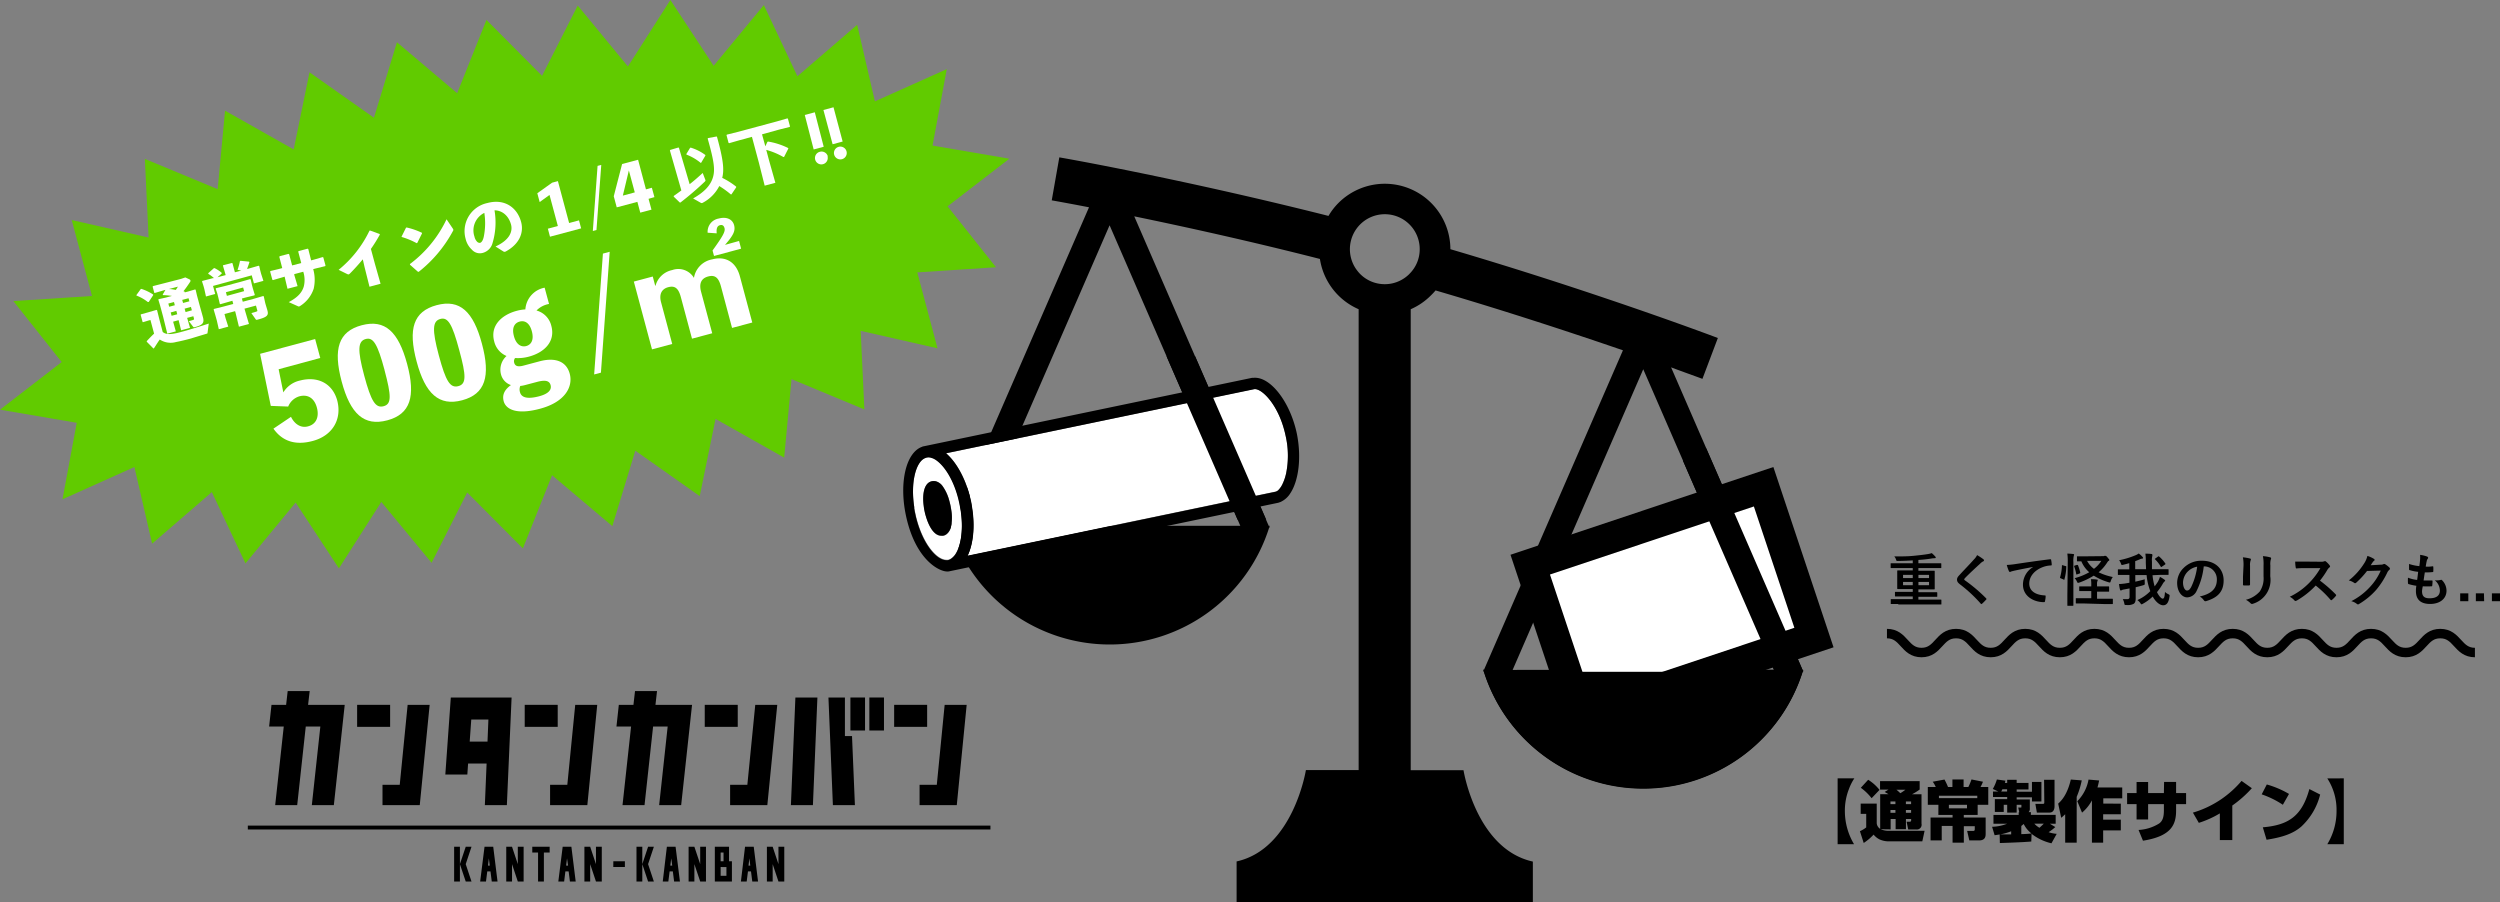 <svg xmlns="http://www.w3.org/2000/svg" viewBox="0 0 528.1 190.63"><rect x="0" y="0" width="528.1" height="190.63" fill="#808080" stroke="none"/><defs><style>.cls-1{fill:#61cb00;}.cls-2{fill:#fff;}.cls-3{fill:none;stroke:#000;stroke-miterlimit:10;stroke-width:2px;}</style></defs><title>kantan_06</title><g id="レイヤー_2" data-name="レイヤー 2"><g id="レイヤー_1-2" data-name="レイヤー 1"><path d="M388.18,178.33V164.42h3.53a10.63,10.63,0,0,0-1.13,2.23,12.41,12.41,0,0,0-.87,4.68,13.67,13.67,0,0,0,1.94,7Z"/><path d="M397.26,175.17a4.27,4.27,0,0,0,1.74.33h7.55l-.48,2.22h-7.4a4.75,4.75,0,0,1-1.67-.42,3.84,3.84,0,0,1-1.22-1,11.24,11.24,0,0,1-2.09,1.77l-.8-2.49a6,6,0,0,0,1.33-.8v-2.86h-1.17v-2.17h3.39v4.14a1.57,1.57,0,0,0,.73,1.2v-7.33h1.75l-.8-.47.8-.49h-1.78V165h8.37v1.78a12.71,12.71,0,0,1-1.61,1h2V174a1,1,0,0,1-1.09,1.22h-1.72l-.34-1.64h.66c.21,0,.3-.1.3-.31V173h-1.1v2.16h-2.18V173h-1.05v2.2Zm-2.63-10.45a9.15,9.15,0,0,1,2.4,2.14l-1.67,1.75a11.31,11.31,0,0,0-2.28-2.2Zm4.71,4.58v.56h1.05v-.56Zm0,1.81v.58h1.05v-.58Zm1.26-4.29a9.13,9.13,0,0,1,.82.74,9.68,9.68,0,0,0,1.08-.74Zm2,2.48v.56h1.1v-.56Zm0,1.81v.58h1.1v-.58Z"/><path d="M409.47,170h-2.24v-3.75h1.68a5.82,5.82,0,0,0-.64-1.12l2.48-.46a13.12,13.12,0,0,1,.75,1.58h.93v-1.6h2.36v1.6h1a12.45,12.45,0,0,0,.67-1.6l2.42.48a7.87,7.87,0,0,1-.52,1.12H420V170h-2.24v2.15h-2.93v.54h4.62v3.38c0,.5,0,1.46-1.39,1.46H416l-.46-2h1.2c.2,0,.41,0,.41-.36v-.65h-2.31V178h-2.38v-3.53h-2.29v3.06h-2.36v-4.84h4.65v-.54h-3Zm8.21-1.4v-.51h-8.1v.51Zm-6,1.4v.75h3.83V170Z"/><path d="M422.41,176.27c-.45.07-.69.12-1.07.16l-.53-1.78A9.42,9.42,0,0,0,424,174H421.1v-1.86h5.33v-.56h.12l-.22-1h.52c.11,0,.15,0,.15-.1V170h-1v1.65h-2V170h-.73v1.51h-1.88v-2.7H424v-.45h-3V167.2h1.12l-1.16-.54a9.07,9.07,0,0,0,.86-2l1.81.25c-.06.2-.06.24-.12.48H424v-.66h2v.66h2.5v1.38H426v.47h3.23v-2.06h2v4.12h-2v-.87H426v.45h2.78v1.91a1,1,0,0,1-.25.76H429v.58h5.24V174H433l1.16.71a10.75,10.75,0,0,1-1.41,1.08,6.8,6.8,0,0,0,1.71.35l-1.11,2a10.74,10.74,0,0,1-4.2-2l-.06,1.62c-1.51.16-6.46.32-6.64.32Zm2.43-.67a12.23,12.23,0,0,1-2.34.66l2.34,0Zm-.86-8.4v-.47h-1a3.42,3.42,0,0,1-.24.47Zm3,9a20.78,20.78,0,0,0,2.16-.14,5.56,5.56,0,0,1-1.65-2l-.51.42Zm2.75-2.21a4.72,4.72,0,0,0,1.08.87c.17-.14.62-.56.92-.87Zm2.06-9.26H434v5.57c0,.62-.21,1.35-1.07,1.35h-2.66l-.32-1.84h1.55c.34,0,.34-.12.34-.4Z"/><path d="M436.25,172c-.36.35-.56.52-.84.76l-.64-3c.56-.51,1.9-1.76,2.67-5.09l2.31.18a17.59,17.59,0,0,1-1.07,3.47V178h-2.43Zm7.17-7.13c-.07.33-.14.73-.35,1.47h5.23v2.3h-4v1.12H448V172h-3.73v1.14H448v2.28h-3.73V178H441.9v-8.93a8.76,8.76,0,0,1-2.09,2.59l-1-2.41a8.61,8.61,0,0,0,2.37-4.57Z"/><path d="M457.14,165.18h2.54v2.35h2.11v2.33h-2.11v1.34c0,3-1,5.44-7,6.39l-.93-2.27a9.11,9.11,0,0,0,4.35-1.37c.75-.53,1-1.4,1-2.76v-1.33h-3.33v3.25h-2.44v-3.25h-2v-2.33h2v-2.34h2.44v2.34h3.33Z"/><path d="M471.55,177.45h-2.63v-5.63a20.66,20.66,0,0,1-4.44,2l-1.25-2.16a21.26,21.26,0,0,0,6.08-2.9,21.92,21.92,0,0,0,4.2-3.8l2.17,1.54a24.29,24.29,0,0,1-4.13,3.66Z"/><path d="M482.23,170a19.27,19.27,0,0,0-4.47-2.2l1.08-2.09a19.94,19.94,0,0,1,4.69,2ZM478,174.76c5.41-.46,8.26-2.35,9.83-8.08l2.28,1.16a13.74,13.74,0,0,1-4,6.78c-1.77,1.54-4.14,2.27-7.32,2.77Z"/><path d="M495.1,164.42v13.91h-3.48a13.45,13.45,0,0,0,1.95-7,12.23,12.23,0,0,0-1.95-6.9Z"/><path d="M95.93,178.87h1.22v7.34H95.93Zm1.22,3.67,1.23-3.67H99.6l-1.22,3.67,1.22,3.67H98.38Z"/><path d="M102.35,178.87h1.84l.91,7.34h-1.22l-.27-2.14h-.68l-.27,2.14h-1.23Zm.92,2.45-.19,1.53h.38Z"/><path d="M106.94,178.87h1.22l1.22,3.67v-3.67h1.23v7.34h-1.23l-1.22-3.67v3.67h-1.22Z"/><path d="M112.44,178.87h3.67v1.22h-1.22v6.12h-1.23v-6.12h-1.22Z"/><path d="M118.86,178.87h1.84l.91,7.34h-1.22l-.27-2.14h-.69l-.26,2.14h-1.23Zm.92,2.45-.19,1.53H120Z"/><path d="M123.45,178.87h1.22l1.22,3.67v-3.67h1.23v7.34h-1.23l-1.22-3.67v3.67h-1.22Z"/><path d="M129.56,181.93H132v1.22h-2.45Z"/><path d="M134.45,178.87h1.23v7.34h-1.23Zm1.23,3.67,1.22-3.67h1.22l-1.22,3.67,1.22,3.67H136.9Z"/><path d="M140.87,178.87h1.84l.92,7.34H142.4l-.27-2.14h-.68l-.27,2.14H140Zm.92,2.45-.19,1.53H142Z"/><path d="M145.46,178.87h1.22l1.23,3.67v-3.67h1.22v7.34h-1.22l-1.23-3.67v3.67h-1.22Z"/><path d="M151,178.87H154v3.06h.61v4.28H151Zm1.23,1.22v1.84h.61v-1.84Zm0,3.06V185h1.22v-1.84Z"/><path d="M157.38,178.87h1.84l.91,7.34h-1.22l-.27-2.14H158l-.27,2.14h-1.22Zm.92,2.45-.19,1.53h.38Z"/><path d="M162,178.87h1.22l1.22,3.67v-3.67h1.23v7.34h-1.23l-1.22-3.67v3.67H162Z"/><rect x="52.35" y="174.4" width="156.87" height="0.82"/><rect x="188.88" y="148.89" width="6.97" height="4.65"/><polygon points="199.55 148.89 197.89 165.78 194.25 165.78 194.25 170.08 197.46 170.08 202.11 170.08 204.2 148.89 199.55 148.89"/><polygon points="167.07 170.08 171.72 170.08 172.67 147.34 168.02 147.34 167.07 170.08"/><polygon points="178.48 155.48 178.48 147.34 175 147.34 175.94 170.08 180.59 170.08 179.98 155.48 178.48 155.48"/><rect x="183.64" y="147.34" width="3.09" height="6.97"/><rect x="179.64" y="147.34" width="3.09" height="6.97"/><polygon points="157.87 165.78 154.23 165.78 154.23 170.08 157.45 170.08 162.09 170.08 164.19 148.89 159.54 148.89 157.87 165.78"/><polygon points="119.84 165.78 116.2 165.78 116.2 170.08 119.42 170.08 124.07 170.08 126.16 148.89 121.51 148.89 119.84 165.78"/><rect x="75.44" y="148.89" width="6.97" height="4.65"/><polygon points="84.44 165.78 80.8 165.78 80.8 170.08 84.02 170.08 88.67 170.08 90.76 148.89 86.11 148.89 84.44 165.78"/><polygon points="65.42 145.98 60.77 145.98 60.44 148.89 57.35 148.89 56.85 153.47 59.94 153.47 58.13 170.08 62.78 170.08 64.59 153.47 67.67 153.47 65.87 170.08 70.52 170.08 72.82 148.89 65.08 148.89 65.42 145.98"/><rect x="110.84" y="148.89" width="6.97" height="4.65"/><path d="M94.07,163.61h4.65l.16-2.32h3.91l-.37,8.79h4.65l1-22.74H95.23ZM99.55,152h3.62l-.19,4.65H99.22Z"/><polygon points="138.79 145.98 134.14 145.98 133.81 148.89 130.72 148.89 130.22 153.47 133.31 153.47 131.5 170.08 136.15 170.08 137.96 153.47 141.04 153.47 139.24 170.08 143.89 170.08 146.19 148.89 138.46 148.89 138.79 145.98"/><rect x="148.87" y="148.89" width="6.97" height="4.65"/><polyline class="cls-1" points="213.21 33.53 200.17 43.58 210.39 56.45 193.77 57.54 198.04 73.58 181.81 69.89 182.59 86.49 167.2 80.09 165.65 96.67 151.15 88.49 147.81 104.8 134.2 95.2 129.35 111.14 116.62 100.39 110.45 115.84 98.69 104.03 91.17 118.89 80.55 106.03 71.59 120.06 62.45 106.16 51.85 119.01 44.75 103.95 32.13 114.84 28.39 98.65 13.2 105.47 16.21 89.31 0 86.54 13.03 76.48 2.82 63.6 19.43 62.52 15.15 46.48 31.39 50.18 30.6 33.57 45.98 39.96 47.54 23.38 62.04 31.57 65.38 15.27 78.99 24.87 83.85 8.93 96.57 19.69 102.76 4.21 114.5 16.02 122.04 1.17 132.64 14.04 141.61 0 150.75 13.9 161.35 1.07 168.45 16.11 181.07 5.24 184.81 21.41 200 14.6 196.99 30.75 213.21 33.53"/><path class="cls-2" d="M59.85,82.89a5.49,5.49,0,0,1,3.5-2.5c3.82-1,6.93.64,7.9,4.26,1,3.92-1,7.37-5.16,8.49-3.67,1-6.44.08-8.33-2.59l3.71-2.5c.78,1.6,2.16,2.44,3.64,2,1.69-.45,2.35-2,1.83-3.94s-1.85-2.89-3.71-2.39a3.69,3.69,0,0,0-2.35,2.16l-3.68-.14-2.26-11,11.63-3.12,1.08,4L58.86,78Z"/><path class="cls-2" d="M86,76.88c1.84,6.85.71,10.6-4.19,11.91S74,87.44,72.17,80.58,71.5,70,76.42,68.7,84.16,70.07,86,76.88Zm-4.77,1.28c-1.47-5.48-2.39-7-4-6.54s-1.77,2.22-.3,7.7,2.4,6.94,4.1,6.49S82.69,83.66,81.22,78.16Z"/><path class="cls-2" d="M101.81,72.64c1.84,6.85.71,10.6-4.18,11.91S89.83,83.2,88,76.34s-.68-10.56,4.24-11.88S100,65.83,101.81,72.64ZM97,73.92c-1.47-5.48-2.38-7-4-6.54s-1.77,2.22-.3,7.7,2.4,6.94,4.11,6.49S98.51,79.42,97,73.92Z"/><path class="cls-2" d="M113.84,76.36c3.59-1,5.84.08,6.51,2.59.74,2.76-1,6-6.31,7.4-5,1.34-7.19.07-7.64-1.59-.38-1.43.25-2.49,1.53-3.42a3.21,3.21,0,0,1-2.09-2.22A3.88,3.88,0,0,1,107,75.2a4.45,4.45,0,0,1-2.61-3.1c-.88-3.29,1.55-5.58,4.76-6.44a8.85,8.85,0,0,1,1.83-.3,5,5,0,0,1,4.07-4.59l.93,3.44a4.88,4.88,0,0,0-2.65,1.38,4.42,4.42,0,0,1,3.14,3.28c.88,3.29-1.49,5.59-4.73,6.46a8.79,8.79,0,0,1-2.93.3,1.11,1.11,0,0,0-.19,1c.18.68.73.94,2,.59ZM108.56,71c.49,1.86,1.6,2.37,2.6,2.1s1.69-1.23,1.19-3.11-1.57-2.33-2.57-2.06S108.05,69.11,108.56,71ZM111,81.32a6.21,6.21,0,0,1-1.1.21,2,2,0,0,0-.05,1.34c.36,1.33,2,1.37,4,.85s2.72-1.38,2.46-2.36-1.19-1.13-2.85-.69Z"/><path class="cls-2" d="M126.94,78.72l-1.43.38,1.85-25.53,1.43-.38Z"/><path class="cls-2" d="M138.48,60.34A4.59,4.59,0,0,1,142,57.05a3.83,3.83,0,0,1,4.59,1.65,4.75,4.75,0,0,1,3.85-3.91c2.58-.7,5,.3,5.87,3.64l2.6,9.7-4.27,1.14-2.35-8.79c-.52-1.93-1.33-2.44-2.69-2.08s-2,1.35-1.51,3.21l2.36,8.79-4.27,1.14-2.36-8.79c-.52-1.93-1.3-2.45-2.68-2.08-1.23.33-2,1.34-1.49,3.2L142,72.66l-4.27,1.14-3.84-14.32,4-1.07.51,1.94Zm17.64-9.44.43,1.63-5.72,1.54-.31-1.16c2.16-3,2.73-4,2.53-4.71-.15-.56-.47-.77-1-.62s-.76.69-.65,1.71l-1.92-.13a2.83,2.83,0,0,1,2.36-3c1.64-.44,2.9.16,3.23,1.4s-.21,2.21-1.92,4.17Z"/><path class="cls-2" d="M31.41,63.8l-.18,0a9.31,9.31,0,0,0-2.41-1.37v-.11l.93-1.28h.17a10.58,10.58,0,0,1,2.43,1.17l0,.15Zm12.43,6.5c0,.15-.06.16-.21.2-1.11.34-2.24.67-3.28,1-1.19.32-2.3.59-3.17.75a4.14,4.14,0,0,1-3.43-.53c-.4.55-.79,1.2-1.24,1.87l-.13,0L31,72.19v-.13c.57-.62,1-1.07,1.55-1.58l-.77-2.88-.32.08-1.22.37-.11,0-.42-1.55.06-.1L31,66.06l.32-.09,1.74-.51.12.07.5,2,.69,2.59c.67.59,1.71.51,3,.23,1.69-.39,4.45-1.26,6.73-2Zm-7.51-7.79a16.56,16.56,0,0,0-1.9-.17l-.06-.11.58-1-.23.06-2,.59-.12,0-.36-1.33.09-.12,2-.51,3.89-1,.93-.32L40,59a.4.4,0,0,1,.23.23.44.44,0,0,1-.11.38c-.46.7-.9,1.33-1.37,1.91l.22.06.06.13,0,.05.73-.19,1.45-.43.12.07.28,1.21.58,2.14L42.87,67c.34,1.25-.1,1.68-1.73,2.11-.21.06-.25,0-.33-.07l-.92-1.2a8.86,8.86,0,0,0,.92-.26c.14-.07.22-.09.15-.33l-.12-.45-1.31.35.61,2.11-1.88.51-.53-2.14-1.16.32L37.14,70l-1.8.49-.89-3.61-.64-2.38-.36-1.19.07-.12L35,62.87Zm-.77,1.61.18.68,1.19-.32-.18-.68Zm.11-3.06c.49,0,1,.1,1.48.18.16-.26.29-.47.44-.69Zm1.58,4.61L36.06,66l.19.71,1.19-.32ZM38.67,64,40,63.65,39.83,63l-1.34.35Zm1.86,1.55-.2-.72L39,65.2l.2.72Z"/><path class="cls-2" d="M47.1,56.14l0-.1L49,55.55l.11.06.51,1.91,1.35-.36L50.18,57a12,12,0,0,0,.5-1.83l.12-.08,1.82.18.07.13c-.19.56-.34,1-.5,1.38l.19,0,2.26-.65.12.07.23,1,.17.64.48,1.49-2,.54-.46-1.71L45,60.4l.46,1.7-1.95.53-.34-1.54L43,60.46l-.32-1,.07-.12L45,58.75l.2,0A7,7,0,0,0,44,57.85V57.7l1.19-1.06.14,0a6.89,6.89,0,0,1,1.51,1l0,.14-.9.79,1.73-.46Zm1.33,7.58-1.88.54-.12-.07-.32-1.37L45.9,62,45.56,61l.07-.12,2-.49,3.25-.87,1.95-.56.12.06.28,1.22.18.68.41,1.35-.07.12-1.84.45-.81.22.18.68,2.32-.62,2-.59.12.07L56,63.89l.07.28.41,1.37c.27,1,.1,1.44-2.15,2a.25.25,0,0,1-.33-.11l-.9-1.29c.43-.12.65-.18,1-.3s.28-.15.22-.38l-.25-.91-2.42.65.09.35.85,2.89-2.12.57-.71-2.93-.1-.35-2.24.61.22.85L48.22,69l-2,.54-.42-1.84-.28-1-.39-1.32.07-.12,2-.5,2.07-.55-.18-.68Zm3.14-2.22-.21-.77-3.64,1,.21.77Z"/><path class="cls-2" d="M59.36,58.67l-1.71.5-.12-.08-.47-1.73.1-.12,1.68-.4.78-.21L59,54.25l.09-.13,1.85-.49.14.07.63,2.37,1.92-.51L63,53.16l.08-.12,1.9-.51.14.08L65.72,55l.51-.13,1.92-.56.14.05.47,1.73-.07.13-2,.49-.53.14a8.28,8.28,0,0,1,.1,4.15,6.83,6.83,0,0,1-2.82,3.61,1,1,0,0,1-.23.12.39.39,0,0,1-.32-.06L61,63.82c1.86-1,2.8-2,3.18-3.33a5.71,5.71,0,0,0-.12-3.09l-1.9.51,0,.15.7,2.38L60.73,61l-.58-2.44,0-.12Z"/><path class="cls-2" d="M76.64,54.78c-.84,1-1.72,2-2.72,3-.24.22-.3.24-.6.1L71.53,57a24,24,0,0,0,6.53-8.29l.16,0,2,.73,0,.15a33.25,33.25,0,0,1-1.87,3l.84,3.12,1.2,4.23-2.34.63-1.06-4.23Z"/><path class="cls-2" d="M84.85,49.94l.91-1.83.13-.06a15.22,15.22,0,0,1,3.25,1.13l0,.14-1,2-.12.05a16.12,16.12,0,0,0-3.2-1.32Zm10.78-1.69a.86.86,0,0,1,.13.25.36.36,0,0,1-.07.28,27.56,27.56,0,0,1-7.24,8.64H88.3l-1.7-1.5v-.15a25.35,25.35,0,0,0,7.73-9.45Z"/><path class="cls-2" d="M104.67,52.07c2.78-1.27,3.71-3,3.28-4.64-.55-2-2-3-3.49-3a15.2,15.2,0,0,1-.4,6.86,2.93,2.93,0,0,1-2.15,2.15,2.24,2.24,0,0,1-2.23-.7,4.48,4.48,0,0,1-1.32-2.27,6.07,6.07,0,0,1,4.58-7.58c3.7-1,6.34,1,7.14,4,.66,2.46-.57,4.8-3.26,6.24a.47.47,0,0,1-.47,0ZM100.23,50a2.15,2.15,0,0,0,.5,1,.77.77,0,0,0,.68.3c.31-.09.62-.5.79-1.33a14.27,14.27,0,0,0,.11-5A4.12,4.12,0,0,0,100.23,50Z"/><path class="cls-2" d="M122.31,46.55l.45,1.69L116.18,50l-.45-1.69,2.11-.57-1.76-6.56L114,42.68l-.5-1.86,3.13-2.23,1.22-.33,2.37,8.85Z"/><path class="cls-2" d="M126,48.59l-.77.21,1-13.76.78-.2Z"/><path class="cls-2" d="M138.24,41.64,137,42l.62,2.29-2.37.63-.61-2.28-4.36,1.16-.63-2.34,1.76-6.81,3.38-.9L136.45,40l1.25-.34Zm-4.15-1L132.84,36l-1.27,5.32Z"/><path class="cls-2" d="M141.51,31.79l.07-.12,1.72-.51.12.06,2.26,7.69c1-.78,1.85-1.54,2.76-2.37L149,38c.07.16,0,.23-.1.35a66.16,66.16,0,0,1-5.16,4.43l-.14,0-1.28-1.24,0-.15c.58-.4,1.1-.78,1.61-1.16Zm4.26-.55.13-.06a10.26,10.26,0,0,1,3.1,1.56v.14l-.9,1.52H148a10.5,10.5,0,0,0-3-1.74v-.15Zm5.69-2.32c1.34,4.84,1.54,6.94,1.1,8.65a15.71,15.71,0,0,1,2.95,1.86v.15l-1,1.48h-.14a19,19,0,0,0-2.43-1.76,8.21,8.21,0,0,1-3.51,3.54.38.38,0,0,1-.4,0l-1.62-.92c2.12-1.2,3.63-2.58,4.18-4.42.46-1.53.34-3.18-1.1-8.21l.07-.12,1.83-.34Z"/><path class="cls-2" d="M161.67,30.91l.44-.95.13-.06a15,15,0,0,1,4.27,1.38l0,.14-.89,1.75-.14,0a15.18,15.18,0,0,0-3.62-1.51l.59,2.21,1.34,4.74-2.26.61-1.21-4.79-1.48-5.52-2.58.7-2.24.64-.12-.07-.43-1.62.07-.12,2.26-.56,8.3-2.23,2.22-.64.12.07.44,1.62-.07.12-2.24.56-3.6,1Z"/><path class="cls-2" d="M174,31l-2.12.57L170,24.29l2.12-.57Zm.82,2.07a1.35,1.35,0,1,1-1.65-1A1.36,1.36,0,0,1,174.86,33Z"/><path class="cls-2" d="M178,29.9l-2.12.57-1.94-7.24,2.13-.57Zm.82,2.07a1.35,1.35,0,0,1-2.61.7,1.35,1.35,0,1,1,2.61-.7Z"/><path d="M380.92,141.51h-.15L353,77.6c2.65,1,4.89,1.78,6.62,2.43l3.26-8.63c-9.25-3.48-31.81-11.5-56.5-18.76a13.85,13.85,0,0,0-23.63-9.78,13.54,13.54,0,0,0-2.12,2.75c-24.45-6.18-47.29-10.69-56.86-12.37l-1.6,9.08c2,.36,4.69.85,7.87,1.47l-29.26,67.28h-.16l.06.21-.05.13.12.06a35.31,35.31,0,0,0,67.34,0l.12-.06-.06-.13a1.72,1.72,0,0,0,.07-.21H268L239.6,45.7c10.91,2.25,24.83,5.32,39.22,9A13.84,13.84,0,0,0,287,65.32v97.35H275.86s-2.66,16.65-14.64,19.3v8.66H323.8V182c-12-2.65-14.65-19.3-14.65-19.3H298V65.32a13.71,13.71,0,0,0,4.25-2.9,14.29,14.29,0,0,0,1-1.07C318,65.67,332,70.28,342.83,74l-29.35,67.48h-.16c0,.08.05.14.07.21l-.06.14.12,0a35.31,35.31,0,0,0,67.35,0l.12,0-.06-.14A1.29,1.29,0,0,0,380.92,141.51ZM262,111.07H206.78l27.61-63.48Zm35.73-53.21a7.36,7.36,0,0,1-1.86,1.36,7.21,7.21,0,0,1-3.35.81,7.31,7.31,0,0,1-5.22-2.17,8.27,8.27,0,0,1-1-1.26,7.4,7.4,0,0,1,1-9.17.6.6,0,0,1,.08-.08,7.37,7.37,0,0,1,12.52,5.3A7.27,7.27,0,0,1,297.72,57.86Zm21.8,83.65L347.12,78l27.61,63.48Z"/><path class="cls-2" d="M197.66,107.5a11.5,11.5,0,0,0,.31,1.17,8.16,8.16,0,0,0,.66,1.56,8.28,8.28,0,0,0,0-1.7,10,10,0,0,0-.18-1.18,10.84,10.84,0,0,0-.31-1.17,8.68,8.68,0,0,0-.65-1.57,8.77,8.77,0,0,0,0,1.7C197.51,106.68,197.57,107.06,197.66,107.5Z"/><path class="cls-2" d="M198.8,113.2a1.68,1.68,0,0,0,.44,0,1.58,1.58,0,0,0,.72-.33,2.62,2.62,0,0,0,.91-1.52A9,9,0,0,0,201,108c-.06-.4-.12-.8-.2-1.19s-.18-.78-.29-1.17a9.35,9.35,0,0,0-1.41-3,2.66,2.66,0,0,0-1.44-1,2,2,0,0,0-.8,0,1.8,1.8,0,0,0-.41.14c-1.36.64-1.59,2.84-1.32,5a11.55,11.55,0,0,0,.19,1.2c.08.39.18.77.3,1.16C196.21,111.24,197.3,113.16,198.8,113.2Zm-5.44-4.8c-.09-.4-.16-.8-.22-1.19-.85-5.41.38-9.59,2.23-10.48a1.56,1.56,0,0,1,.41-.15,2,2,0,0,1,.8,0,3.4,3.4,0,0,1,1.36.66c1.69,1.25,3.49,4.08,4.51,8,.1.39.19.77.27,1.18s.15.79.22,1.18c.63,4,.12,7.32-.93,9.14a3.57,3.57,0,0,1-1,1.15,1.83,1.83,0,0,1-.72.34,1.6,1.6,0,0,1-.44,0c-2.05-.08-4.85-3.42-6.23-8.72C193.53,109.2,193.44,108.8,193.36,108.4Z"/><path class="cls-2" d="M269.45,103.84h0a1.51,1.51,0,0,0,.54-.29,4.62,4.62,0,0,0,.94-1.36,10.2,10.2,0,0,0,.76-2.27,18.78,18.78,0,0,0-.1-7.82c-1.37-6.58-5.11-10.18-6.66-9.92h0L199.85,95.75c2.09,1.8,3.93,5,5,9,.1.39.2.78.29,1.18s.14.79.2,1.18c.67,4.08.27,7.77-.93,10.27Z"/><path d="M195.11,106.8c-.27-2.14,0-4.34,1.32-5a1.8,1.8,0,0,1,.41-.14,2,2,0,0,1,.8,0,2.66,2.66,0,0,1,1.44,1,9.35,9.35,0,0,1,1.41,3c.11.39.21.79.29,1.17s.14.79.2,1.19a9,9,0,0,1-.11,3.27,2.62,2.62,0,0,1-.91,1.52,1.58,1.58,0,0,1-.72.33,1.68,1.68,0,0,1-.44,0c-1.5,0-2.59-2-3.2-4-.12-.39-.22-.77-.3-1.16A11.55,11.55,0,0,1,195.11,106.8Z"/><path d="M194.87,94.32l.42-.08,69.15-14.42h0a1.23,1.23,0,0,1,.27,0c3.56-.42,7.81,5,9.24,11.8,1,5,.39,9.88-1.37,12.56a4.74,4.74,0,0,1-2.09,1.86l-.29.1a1.12,1.12,0,0,1-.26.08h0l-69.15,14.41-.42.09-.11,0c-1.68.16-6.91-2.33-8.91-11.91-1.46-7,.07-13.35,3.53-14.46ZM205.09,106c.08.39.14.79.2,1.18.67,4.08.27,7.77-.93,10.27l65.09-13.57h0a1.51,1.51,0,0,0,.54-.29,4.62,4.62,0,0,0,.94-1.36,10.2,10.2,0,0,0,.76-2.27,18.78,18.78,0,0,0-.1-7.82c-1.37-6.58-5.11-10.18-6.66-9.92h0L199.85,95.75c2.09,1.8,3.93,5,5,9C204.9,105.17,205,105.56,205.09,106Zm-12,1.25c.06.39.13.79.22,1.19s.17.8.27,1.17c1.38,5.3,4.18,8.64,6.23,8.72a1.6,1.6,0,0,0,.44,0,1.83,1.83,0,0,0,.72-.34,3.57,3.57,0,0,0,1-1.15c1.05-1.82,1.56-5.14.93-9.14-.07-.39-.14-.78-.22-1.18s-.17-.79-.27-1.18c-1-3.92-2.82-6.75-4.51-8a3.4,3.4,0,0,0-1.36-.66,2,2,0,0,0-.8,0,1.56,1.56,0,0,0-.41.15C193.52,97.62,192.29,101.8,193.14,107.21Z"/><polygon points="252.46 75.26 246.42 75.26 261.43 109.77 267.47 109.77 252.46 75.26"/><rect x="323.93" y="106.92" width="58.54" height="40.15" transform="translate(-22.04 118.34) rotate(-18.46)"/><rect class="cls-2" x="339.69" y="104.29" width="27.02" height="45.41" transform="translate(361.85 -248.25) rotate(71.54)"/><path d="M313.32,141.51c0,.08.05.14.07.21l-.06.14.12,0,0-.4Z"/><path d="M380.77,141.51,360.42,94.72,355.5,97.3l19.23,44.21H362.27l.11.4H313.45a35.31,35.31,0,0,0,67.35,0l.12,0-.06-.14a1.29,1.29,0,0,0,.06-.21Z"/><path d="M401,127.59h-1.48c-.12,0-.12,0-.12-.12v-.78c0-.12,0-.13.12-.13s.43,0,1.48,0h3.05V126h-2c-1.16,0-1.56,0-1.63,0s-.13,0-.13-.14v-.69c0-.13,0-.14.13-.14s.47,0,1.63,0h2v-.6h-1.46c-1.18,0-1.6,0-1.67,0s-.15,0-.15-.13,0-.35,0-1.07v-1.6c0-.67,0-.95,0-1s0-.14.15-.14.49,0,1.67,0h1.46V120H401c-1.06,0-1.42,0-1.5,0s-.12,0-.12-.13v-.75c0-.12,0-.14.12-.14s.44,0,1.5,0h3.05v-.6q-1.62.1-3.18.12c-.25,0-.25,0-.35-.3a1.92,1.92,0,0,0-.37-.66c1.5,0,2.82,0,4.09-.13s2.1-.22,2.83-.34a5.53,5.53,0,0,0,1-.23,7.31,7.31,0,0,1,.74.73.28.28,0,0,1,.1.21c0,.09-.11.14-.24.14s-.39,0-.72.07a26.5,26.5,0,0,1-2.71.29v.7h3.22c1.07,0,1.43,0,1.5,0s.12,0,.12.14v.75c0,.12,0,.13-.12.13s-.43,0-1.5,0h-3.22v.56h1.64c1.18,0,1.6,0,1.67,0s.14,0,.14.14,0,.36,0,1v1.6c0,.72,0,1,0,1.07s0,.13-.14.13-.49,0-1.67,0h-1.64v.6h2.22c1.16,0,1.56,0,1.63,0s.14,0,.14.14v.69c0,.13,0,.14-.14.14s-.47,0-1.63,0h-2.22v.59h3.25c1.05,0,1.41,0,1.49,0s.12,0,.12.13v.78c0,.11,0,.12-.12.12h-9Zm3.05-5.48v-.67H402v.67Zm0,1.51v-.69H402v.69Zm1.2-2.18v.67h2.24v-.67Zm2.24,1.49h-2.24v.69h2.24Z"/><path d="M419,118.16a.32.32,0,0,1,.1.2.23.23,0,0,1-.17.22,2.34,2.34,0,0,0-.58.42c-1,.93-2.35,2.16-3.27,3.12-.11.13-.16.21-.16.27s.05.13.16.21a33.45,33.45,0,0,1,4.46,3.78.27.27,0,0,1,.08.16s0,.08-.08.14c-.28.3-.62.65-.83.83a.28.28,0,0,1-.17.09s-.08,0-.14-.1a29.93,29.93,0,0,0-4.37-4.06c-.45-.35-.63-.61-.63-1s.21-.65.59-1.05c1-1.1,2-2.1,3-3.23a3.14,3.14,0,0,0,.65-.9A11.37,11.37,0,0,1,419,118.16Z"/><path d="M429.6,119.74c-1.46.27-2.74.52-4,.79-.45.11-.57.13-.75.19a.68.68,0,0,1-.27.1.29.29,0,0,1-.22-.18,8.67,8.67,0,0,1-.45-1.3,15.91,15.91,0,0,0,1.91-.2c1.48-.22,4.11-.62,7.21-1,.18,0,.24,0,.25.13a6.55,6.55,0,0,1,.13,1c0,.15-.07.18-.23.18a5.46,5.46,0,0,0-1.46.27c-2,.69-3.06,2.1-3.06,3.54s1.11,2.38,3.19,2.51c.19,0,.27,0,.27.18a4.49,4.49,0,0,1-.13,1c0,.18-.09.25-.23.25-2.11,0-4.43-1.21-4.43-3.71a4.34,4.34,0,0,1,2.3-3.8Z"/><path d="M436.32,119.58c.15,0,.18.06.16.19a10.54,10.54,0,0,1-.4,2.63c0,.12-.06.11-.2,0l-.57-.24c-.16-.06-.17-.12-.13-.24a9.84,9.84,0,0,0,.38-2.44c0-.12,0-.11.19-.07Zm.47-.83a11.61,11.61,0,0,0-.09-1.81,11.45,11.45,0,0,1,1.23.09c.12,0,.2.06.2.12a.77.77,0,0,1-.06.24,4.55,4.55,0,0,0-.09,1.33v7c0,1.36,0,2,0,2.1s0,.15-.14.15h-1c-.12,0-.13,0-.13-.15s0-.74,0-2.08Zm1.95.58c.13,0,.17,0,.21.07a10.31,10.31,0,0,1,.48,1.52c0,.14,0,.16-.13.22l-.5.18c-.16.06-.19.06-.22-.07a7.63,7.63,0,0,0-.43-1.57c0-.14,0-.16.12-.21Zm5.54-1.85a.47.47,0,0,0,.27-.06.61.61,0,0,1,.18,0c.1,0,.2,0,.47.34s.37.43.37.51,0,.14-.14.21-.17.14-.35.41a9,9,0,0,1-1.77,2,12.39,12.39,0,0,0,3,1,2.65,2.65,0,0,0-.43.84c-.07.24-.11.32-.22.32a1,1,0,0,1-.26-.06,12.68,12.68,0,0,1-3.12-1.39,15.29,15.29,0,0,1-3.06,1.47c-.34.09-.34.09-.5-.24a2.6,2.6,0,0,0-.47-.7,12.5,12.5,0,0,0,3.08-1.25,6.19,6.19,0,0,1-1.66-2.3l-.78,0c-.13,0-.15,0-.15-.14v-.79c0-.12,0-.13.15-.13s.44,0,1.57,0Zm-4,10c-1.18,0-1.57,0-1.65,0s-.14,0-.14-.14v-.85c0-.12,0-.13.14-.13s.47,0,1.65,0h1.48v-1.5h-.85c-1.11,0-1.5,0-1.57,0s-.13,0-.13-.13V124c0-.12,0-.13.13-.13s.46,0,1.57,0h.85v-.28a6.74,6.74,0,0,0-.07-1.24c.45,0,.82,0,1.23.08.12,0,.2,0,.2.14a.4.4,0,0,1-.07.21,1.78,1.78,0,0,0-.07.69v.4h.85c1.11,0,1.5,0,1.57,0s.13,0,.13.13v.85c0,.12,0,.13-.13.13s-.46,0-1.57,0h-.85v1.5h1.55c1.18,0,1.6,0,1.66,0s.13,0,.13.13v.85c0,.13,0,.14-.13.14s-.48,0-1.66,0Zm.6-9a4.91,4.91,0,0,0,1.45,1.68,6.31,6.31,0,0,0,1.55-1.68Z"/><path d="M454.7,121.51a12.27,12.27,0,0,0,.45,2.35,12.24,12.24,0,0,0,.7-1,6.57,6.57,0,0,0,.42-1,6.48,6.48,0,0,1,.92.57c.11.07.18.13.18.21s-.08.16-.18.23a2.29,2.29,0,0,0-.34.47,11.9,11.9,0,0,1-1.21,1.74c.42.85.93,1.39,1.21,1.38s.41-.3.48-1.42a2.32,2.32,0,0,0,.68.46c.33.18.33.19.27.56-.18,1.23-.61,1.8-1.33,1.8s-1.61-.74-2.21-1.85a9.53,9.53,0,0,1-2.08,1.53,1,1,0,0,1-.28.12c-.08,0-.14-.09-.26-.27a2.49,2.49,0,0,0-.63-.63,8.52,8.52,0,0,0,2.74-1.89,12.26,12.26,0,0,1-.78-3.39h-2.39v1.39c.67-.14,1.36-.32,2-.5a6.66,6.66,0,0,0,0,.78c0,.38,0,.38-.37.49s-1,.28-1.55.41c0,.83,0,1.79,0,2.33s-.08.92-.4,1.16a2.73,2.73,0,0,1-1.55.26c-.39,0-.39,0-.46-.37a2.75,2.75,0,0,0-.32-.87c.47,0,.8,0,1,0s.44-.09.44-.45v-1.81l-1.23.23a1.12,1.12,0,0,0-.43.14.32.32,0,0,1-.19.06c-.08,0-.14-.06-.17-.18a8.52,8.52,0,0,1-.21-1.18c.42,0,.8-.06,1.2-.1l1-.17v-1.65H449l-1.5,0c-.1,0-.12,0-.12-.13v-.92c0-.12,0-.14.12-.14s.44,0,1.5,0h.79v-1.3c-.42.13-.85.24-1.27.34s-.37.06-.51-.3a2.92,2.92,0,0,0-.36-.66,17.52,17.52,0,0,0,3.55-1.09,2.54,2.54,0,0,0,.58-.33,4.5,4.5,0,0,1,.8.72c.08.08.12.13.12.22s-.08.14-.21.15a1.41,1.41,0,0,0-.52.16c-.3.13-.62.25-.93.37v1.7h2.29c0-.49-.05-1-.05-1.59a11.69,11.69,0,0,0-.09-1.69c.45,0,.86,0,1.29.07.14,0,.18.08.18.15a.68.68,0,0,1,0,.23,3.61,3.61,0,0,0-.08,1.2c0,.59,0,1.13,0,1.63h1.88c1.07,0,1.43,0,1.5,0s.13,0,.13.14v.92c0,.12,0,.13-.13.13s-.43,0-1.5,0Zm1.16-3.94a.2.2,0,0,1,.13-.06.15.15,0,0,1,.12.06,7.23,7.23,0,0,1,1.27,1.43c.07.12.09.16-.07.27l-.64.44a.23.23,0,0,1-.13.07s-.07,0-.11-.1a7,7,0,0,0-1.17-1.5c-.1-.1-.09-.12.05-.22Z"/><path d="M465.52,119.64a15.1,15.1,0,0,1-1.5,5.17,2.28,2.28,0,0,1-2,1.38c-1.05,0-2.12-1.13-2.12-3.08a4.41,4.41,0,0,1,1.35-3.12,5.25,5.25,0,0,1,3.9-1.54c2.88,0,4.57,1.78,4.57,4.16s-1.26,3.64-3.69,4.37c-.25.07-.36,0-.52-.22a2.46,2.46,0,0,0-.84-.75c2-.48,3.62-1.32,3.62-3.59a2.72,2.72,0,0,0-2.68-2.78Zm-3.44,1.16a3.44,3.44,0,0,0-.94,2.22c0,1.11.45,1.72.82,1.72s.57-.16.9-.73a13.88,13.88,0,0,0,1.27-4.3A3.67,3.67,0,0,0,462.08,120.8Z"/><path d="M473.92,119.48a8,8,0,0,0-.13-1.75,9,9,0,0,1,1.49.25c.14,0,.2.11.2.2a.41.41,0,0,1-.05.18,2.87,2.87,0,0,0-.13,1.14v2.42c0,.62,0,1.09,0,1.51,0,.18-.07.24-.27.24h-1c-.16,0-.24-.06-.22-.2,0-.42,0-1.12,0-1.64Zm5.65,2.25a5.24,5.24,0,0,1-3.61,5.79.65.65,0,0,1-.25.06.41.41,0,0,1-.29-.14,4,4,0,0,0-1-.74,5.83,5.83,0,0,0,2.93-1.75,5,5,0,0,0,.8-3.2v-2.27a8.67,8.67,0,0,0-.13-2,7.78,7.78,0,0,1,1.56.26.21.21,0,0,1,.17.21.45.45,0,0,1-.05.19,3.54,3.54,0,0,0-.11,1.31Z"/><path d="M490.2,118.66a1.83,1.83,0,0,0,.83-.11.2.2,0,0,1,.13,0c.08,0,.13,0,.21.1a4.22,4.22,0,0,1,.78.84.36.36,0,0,1,.06.15.33.33,0,0,1-.16.24,2,2,0,0,0-.44.53,18.07,18.07,0,0,1-1.54,2.24,28.35,28.35,0,0,1,3.32,2.9c.06.07.1.12.1.17a.28.28,0,0,1-.08.18,6.26,6.26,0,0,1-.81.82.19.19,0,0,1-.14.07.26.26,0,0,1-.17-.1,22.12,22.12,0,0,0-3.12-3,17.48,17.48,0,0,1-4,3.17.94.94,0,0,1-.27.09.25.25,0,0,1-.21-.11,3.4,3.4,0,0,0-1-.78,14.47,14.47,0,0,0,4.22-3.05,15,15,0,0,0,2.25-3H487c-.63,0-1.25,0-1.9.07-.09,0-.13-.07-.15-.2a7.07,7.07,0,0,1-.11-1.25c.65,0,1.25,0,2,0Z"/><path d="M502.94,119.28a1.17,1.17,0,0,0,.6-.14.2.2,0,0,1,.15,0,.32.32,0,0,1,.19.07,5.33,5.33,0,0,1,.82.65.36.36,0,0,1,.15.27.38.38,0,0,1-.14.26,1.47,1.47,0,0,0-.4.51,16.56,16.56,0,0,1-2.37,3.71,15.23,15.23,0,0,1-3.65,3,.3.3,0,0,1-.19.06.38.38,0,0,1-.27-.13,3.19,3.19,0,0,0-1.14-.55,13.87,13.87,0,0,0,4-3.06,12.13,12.13,0,0,0,2.22-3.4l-2.9.08a17.73,17.73,0,0,1-2.27,2.46.38.38,0,0,1-.25.13.27.27,0,0,1-.18-.07,3.35,3.35,0,0,0-1.15-.52,14,14,0,0,0,3.22-3.56,5,5,0,0,0,.71-1.62,5.91,5.91,0,0,1,1.4.64.23.23,0,0,1,.12.2.23.23,0,0,1-.13.2,1.6,1.6,0,0,0-.3.33l-.39.6Z"/><path d="M511.63,124.85c0,1.1.47,1.53,1.59,1.53,1.4,0,2.18-.54,2.18-1.62a2.86,2.86,0,0,0-1.08-2.18,3.92,3.92,0,0,0,1.23-.07.25.25,0,0,1,.25,0,3.14,3.14,0,0,1,1,2.26c0,1.7-1.39,2.81-3.46,2.81s-3-1-3-2.72c0-.25,0-.58.09-1.12a10.39,10.39,0,0,1-1.64-.36c-.08,0-.12-.09-.13-.23a8.35,8.35,0,0,1,0-1.12,7.21,7.21,0,0,0,1.94.47c.06-.44.16-1.22.21-1.71a8.15,8.15,0,0,1-1.73-.34c-.14,0-.19-.09-.19-.2,0-.29,0-.69,0-1.12a9.8,9.8,0,0,0,2.17.46c.1-.7.13-1,.16-1.38a6.8,6.8,0,0,0,0-1,7,7,0,0,1,1.44.34c.16.06.26.16.26.27a.34.34,0,0,1-.1.23,1.19,1.19,0,0,0-.21.52c-.06.27-.14.68-.2,1.12a6.74,6.74,0,0,0,1.48-.07c.08,0,.12.06.12.15a6.58,6.58,0,0,1,0,.89c0,.14,0,.17-.2.19a12,12,0,0,1-1.59.06c-.07.42-.19,1.23-.26,1.71.63,0,1.12,0,1.7,0,.15,0,.19,0,.19.14a7.41,7.41,0,0,1-.06.9c0,.14-.05.19-.17.19a15.93,15.93,0,0,1-1.83,0A7.38,7.38,0,0,0,511.63,124.85Z"/><path d="M521.41,127h-1.72v-1.66h1.72Z"/><path d="M524.75,127H523v-1.66h1.71Z"/><path d="M528.1,127h-1.71v-1.66h1.71Z"/><path class="cls-3" d="M398.6,133.84c3.65,0,3.65,4,7.3,4s3.65-4,7.3-4,3.65,4,7.31,4,3.65-4,7.3-4,3.65,4,7.31,4,3.65-4,7.3-4,3.65,4,7.31,4,3.65-4,7.3-4,3.65,4,7.3,4,3.66-4,7.31-4,3.65,4,7.3,4,3.66-4,7.31-4,3.65,4,7.31,4,3.65-4,7.3-4,3.66,4,7.31,4,3.66-4,7.31-4,3.66,4,7.32,4"/></g></g></svg>